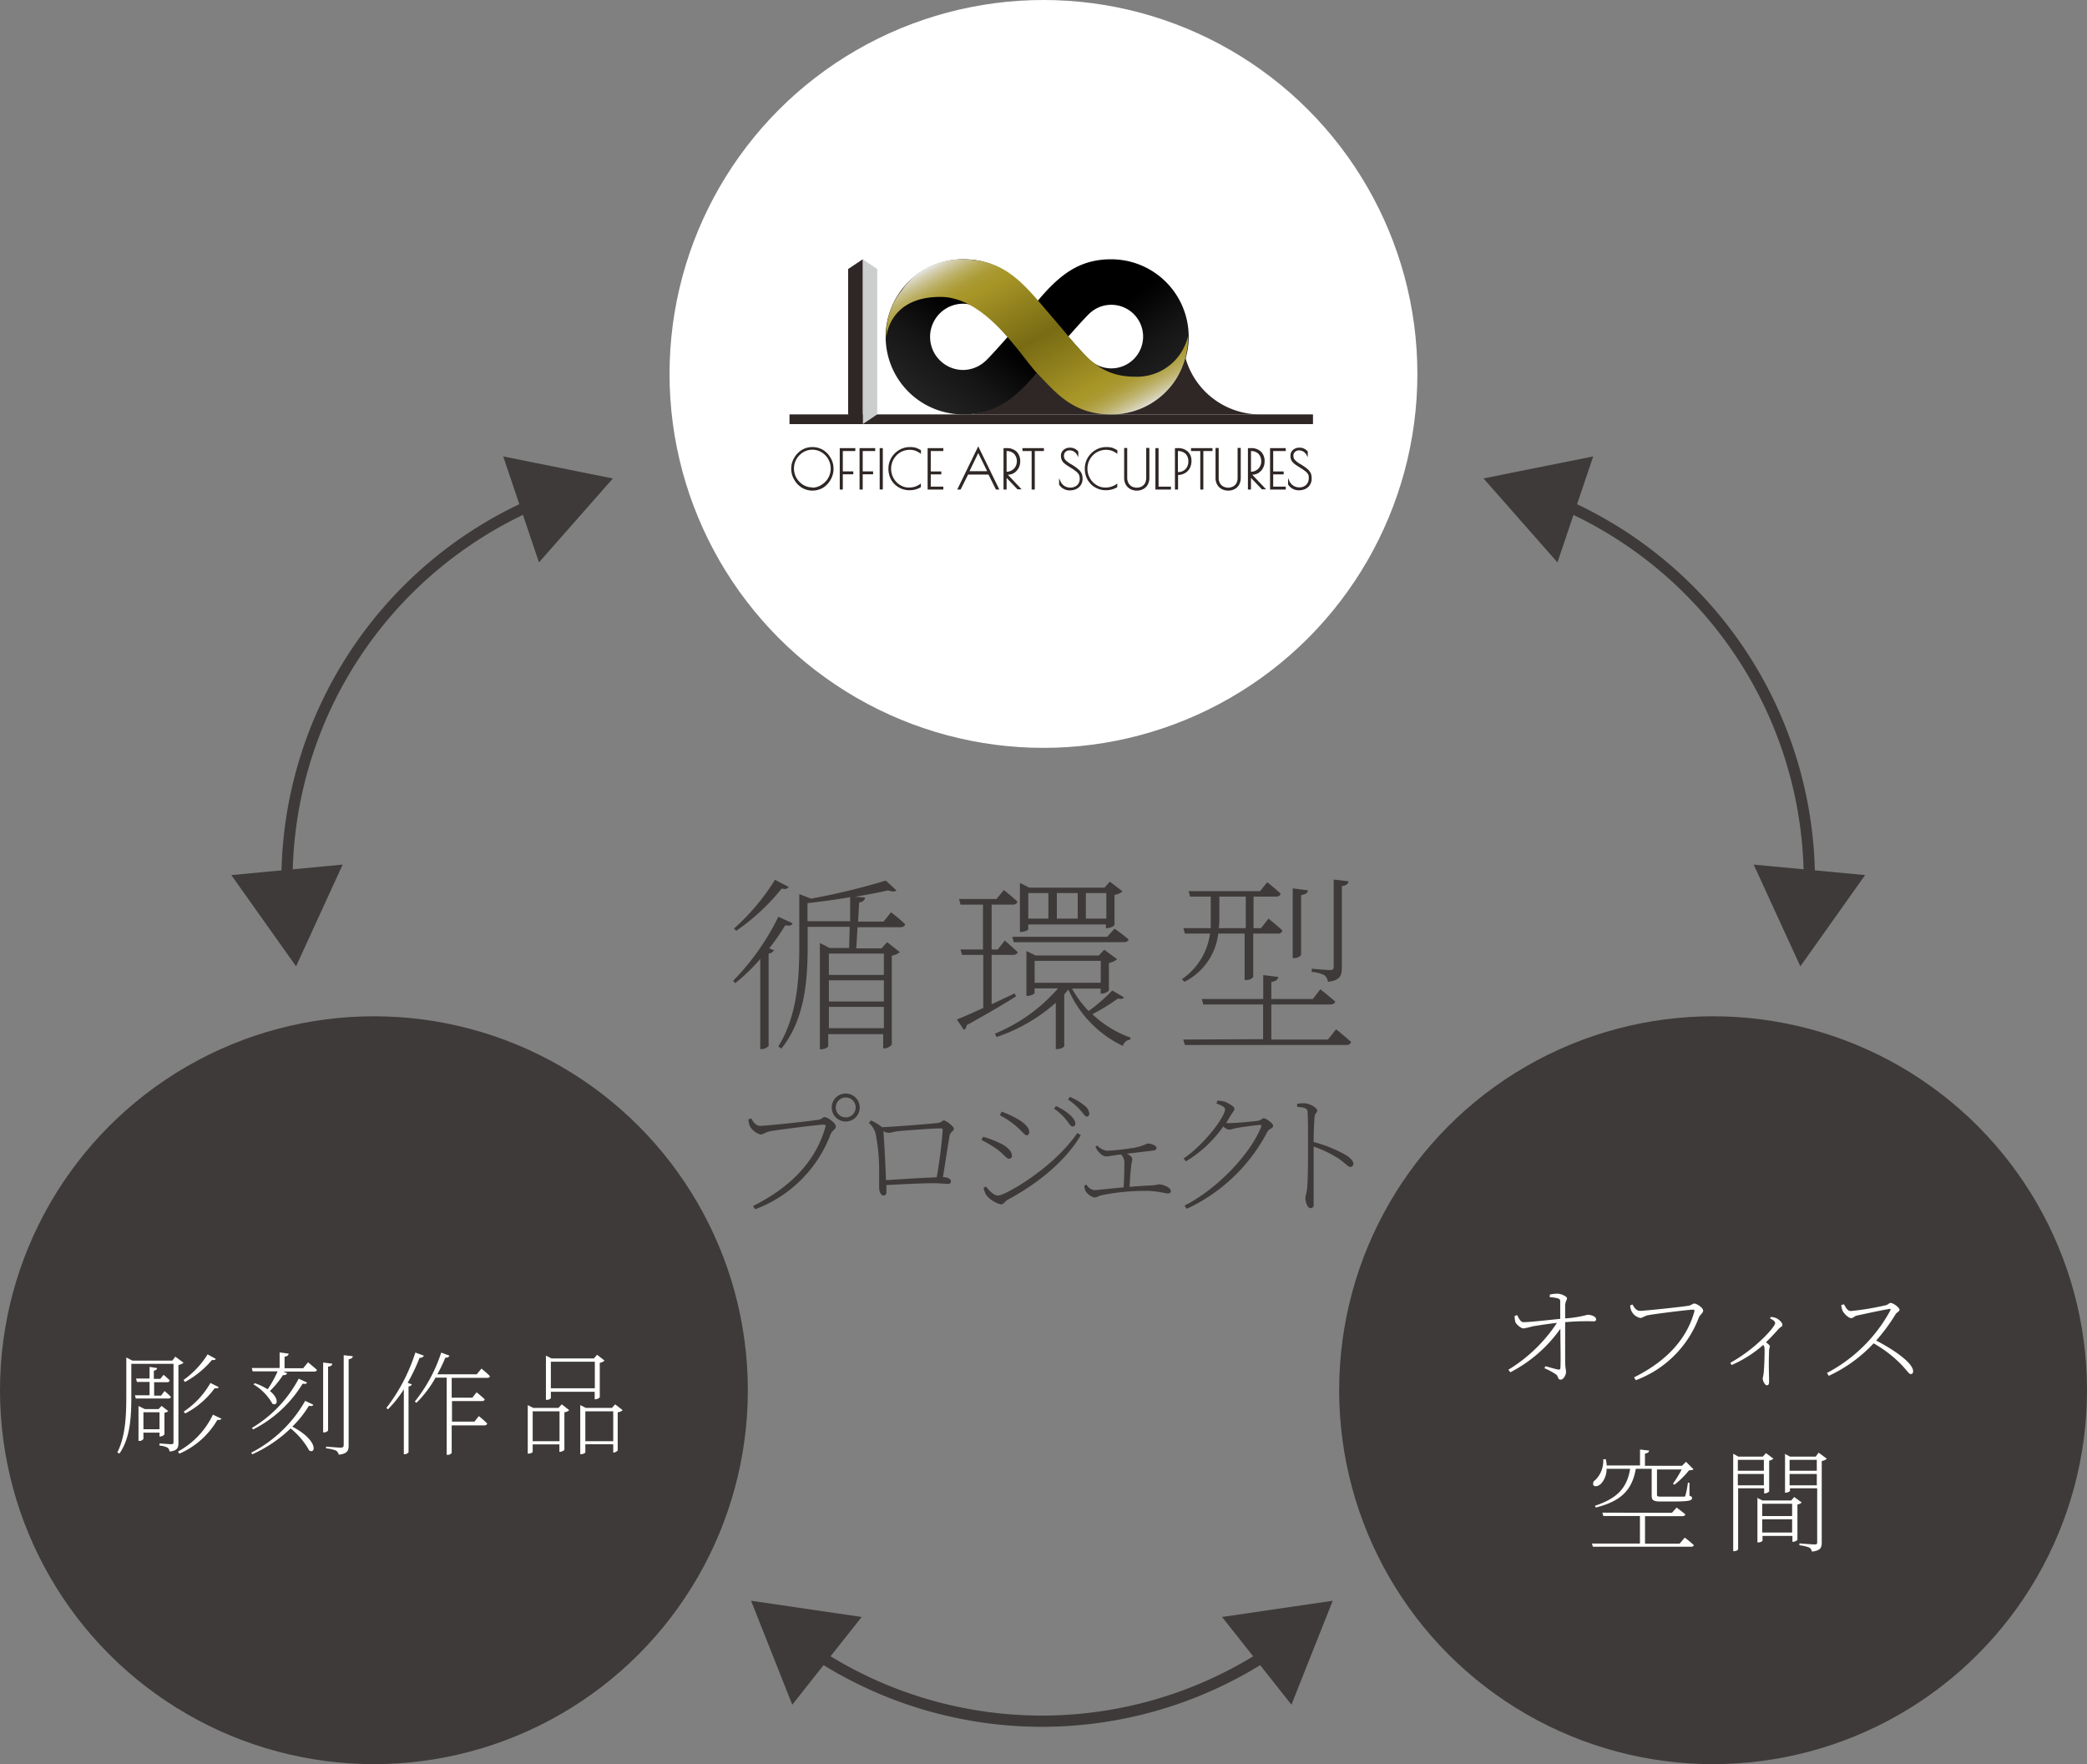 <svg id="レイヤー_1" data-name="レイヤー 1" xmlns="http://www.w3.org/2000/svg" xmlns:xlink="http://www.w3.org/1999/xlink" viewBox="0 0 279.07 235.89">
  <rect x="0" y="0" width="279.07" height="235.89" fill="#808080" stroke="none"/>
  <defs>
    <style>
      .cls-1 {
        fill: none;
        stroke: #3e3a39;
        stroke-miterlimit: 10;
        stroke-width: 1.5px;
      }

      .cls-2 {
        fill: #3e3a39;
      }

      .cls-3 {
        fill: #fff;
      }

      .cls-4 {
        fill: #2f2725;
      }

      .cls-5 {
        fill: #cccdcd;
      }

      .cls-6 {
        fill: url(#名称未設定グラデーション_20);
      }

      .cls-7 {
        fill: url(#名称未設定グラデーション_20-2);
      }

      .cls-8 {
        fill: url(#名称未設定グラデーション_58);
      }
    </style>
    <linearGradient id="名称未設定グラデーション_20" data-name="名称未設定グラデーション 20" x1="119.72" y1="57.45" x2="130.48" y2="43.17" gradientUnits="userSpaceOnUse">
      <stop offset="0" stop-color="#262626"/>
      <stop offset="0.32" stop-color="#222"/>
      <stop offset="0.65" stop-color="#151515"/>
      <stop offset="0.99" stop-color="#010101"/>
      <stop offset="1"/>
    </linearGradient>
    <linearGradient id="名称未設定グラデーション_20-2" x1="1589.92" y1="57.45" x2="1600.68" y2="43.17" gradientTransform="matrix(-1, 0, 0, 1, 1747.58, 0)" xlink:href="#名称未設定グラデーション_20"/>
    <linearGradient id="名称未設定グラデーション_58" data-name="名称未設定グラデーション 58" x1="131.3" y1="31.74" x2="146.18" y2="58.59" gradientUnits="userSpaceOnUse">
      <stop offset="0" stop-color="#e6e6e6"/>
      <stop offset="0.02" stop-color="#d8d4bc"/>
      <stop offset="0.05" stop-color="#c9c18f"/>
      <stop offset="0.08" stop-color="#bdb169"/>
      <stop offset="0.11" stop-color="#b3a54c"/>
      <stop offset="0.14" stop-color="#ac9c38"/>
      <stop offset="0.17" stop-color="#a8972b"/>
      <stop offset="0.2" stop-color="#a79527"/>
      <stop offset="0.5" stop-color="#786b13"/>
      <stop offset="0.8" stop-color="#a79527"/>
      <stop offset="0.83" stop-color="#a8972b"/>
      <stop offset="0.86" stop-color="#ac9c38"/>
      <stop offset="0.89" stop-color="#b3a54c"/>
      <stop offset="0.92" stop-color="#bdb169"/>
      <stop offset="0.95" stop-color="#c9c18f"/>
      <stop offset="0.98" stop-color="#d8d4bc"/>
      <stop offset="1" stop-color="#e6e6e6"/>
    </linearGradient>
  </defs>
  <g>
    <g>
      <path class="cls-1" d="M241.94,118.51a55,55,0,0,0-33.3-51.28"/>
      <polygon class="cls-2" points="249.4 117.01 240.74 129.21 234.5 115.61 249.4 117.01"/>
      <polygon class="cls-2" points="213.04 61.03 198.37 63.97 208.26 75.2 213.04 61.03"/>
    </g>
    <g>
      <path class="cls-1" d="M38.38,118.51a55,55,0,0,1,33.3-51.28"/>
      <polygon class="cls-2" points="45.82 115.61 39.59 129.21 30.93 117.01 45.82 115.61"/>
      <polygon class="cls-2" points="72.07 75.2 81.95 63.98 67.29 61.03 72.07 75.2"/>
    </g>
    <g>
      <path class="cls-1" d="M169.89,220.88a55.06,55.06,0,0,1-61.14,0"/>
      <polygon class="cls-2" points="163.41 216.21 178.21 214.04 172.69 227.94 163.41 216.21"/>
      <polygon class="cls-2" points="115.22 216.21 100.43 214.04 105.94 227.94 115.22 216.21"/>
    </g>
    <g>
      <path class="cls-2" d="M106,123.46c-.15.27-.37.37-1,.27a31.41,31.41,0,0,1-2.14,3.08l.64.25a1,1,0,0,1-.72.45v12.35a1.34,1.34,0,0,1-.9.42h-.22V128.23a25.39,25.39,0,0,1-3.34,3.23l-.3-.3a32.64,32.64,0,0,0,6.06-8.58Zm-.55-4.87c-.17.27-.37.35-.92.22a28.7,28.7,0,0,1-6.08,5.65l-.3-.3a29.77,29.77,0,0,0,5.48-6.52Zm4.23,7.52,1.25.65h2.61l.08-2.83H108v2.48c0,4.2-.25,9.77-3.51,13.79l-.42-.27c2.51-4.05,2.81-8.92,2.81-13.5v-6.87l1.57.6a89.82,89.82,0,0,0,10-2.42l1.42,1.32c-.22.2-.6.18-1.12,0-1.27.28-2.79.58-4.43.85l1.37.1a.8.8,0,0,1-.8.65l-.15,2.57h3.41l1-1.25s1.17.9,1.89,1.6c-.07.28-.29.4-.64.4h-5.73l-.17,2.83h3.38l.75-.83,1.69,1.33a2.14,2.14,0,0,1-1.07.47v11.9a1.37,1.37,0,0,1-1,.5h-.15v-1.9h-7.35v1.6c0,.12-.42.42-.92.42h-.2V126.11Zm4-2.93,0-3.22c-1.86.33-3.86.6-5.7.8v2.42Zm4.51,4.33h-7.35v2.85h7.35Zm-7.35,3.57v2.83h7.35v-2.83Zm0,3.55v2.85h7.35v-2.85Z"/>
      <path class="cls-2" d="M131.48,134.78v-7.1h-2.84l-.2-.72h3v-6h-3l-.2-.75h5l1-1.2s1.09.88,1.81,1.55c-.07.28-.3.4-.64.4H132.6v6h.82l.94-1.2s1,.87,1.72,1.55c-.07.27-.3.37-.64.37H132.6v6.6l3.08-1.45.18.4c-1.57,1-3.79,2.3-6.6,3.85a.76.76,0,0,1-.37.63l-.95-1.4C128.66,136.06,129.93,135.48,131.48,134.78Zm18.82-1.42c-.15.22-.35.25-.8.15a27,27,0,0,1-3.43,2.1,14.3,14.3,0,0,0,5.08,3.12l0,.28a1.13,1.13,0,0,0-1,.85,15,15,0,0,1-7.29-7.55l-.55.67v6.88c0,.14-.43.42-1,.42h-.13v-6.2a22.82,22.82,0,0,1-7.92,4.58l-.22-.45a22.51,22.51,0,0,0,8.44-6.05h-3.14v.62c0,.1-.47.38-.92.38h-.17v-6l1.22.6h8.46l.73-.77,1.72,1.27a2.3,2.3,0,0,1-1.1.5v3.68a1.4,1.4,0,0,1-.95.42h-.15v-.67h-3.83a14.53,14.53,0,0,0,2.22,3,23,23,0,0,0,3.16-2.75Zm-2.26-8.1,1-1.08s1.12.78,1.87,1.43c-.07.27-.3.37-.65.37H135.56l-.2-.72Zm-11.66-7.2,1.25.63h10.06l.72-.8,1.69,1.3a2.23,2.23,0,0,1-1.07.47v4c0,.15-.6.45-1,.45h-.15v-.5H137.5v.65c0,.1-.5.35-.94.35h-.18v-6.52Zm3.81,1.35H137.5v3.42h2.69Zm7,12v-2.93h-8.84v2.93h8.84Zm-3.08-8.58v-3.42h-2.79v3.42Zm3.83,0v-3.42h-2.74v3.42Z"/>
      <path class="cls-2" d="M161.9,124.11c0-.5,0-1,0-1.48v-2.74h-2.76l-.2-.73h9.56l.95-1.2s1.12.88,1.79,1.53c-.07.27-.27.4-.62.4h-3v4.22h1l1-1.28s1.17.93,1.87,1.6a.57.57,0,0,1-.63.4h-3.28v5.8a1.12,1.12,0,0,1-1,.4h-.15v-6.2H162.9a8.25,8.25,0,0,1-4.53,6.45l-.33-.35a8.77,8.77,0,0,0,3.76-6.1h-3.36l-.2-.72Zm7,14.84v-4.64h-8l-.2-.73h8.22v-3.2l2,.25c0,.33-.33.58-.92.68v2.27h5.55l1-1.3s1.19.93,2,1.65c-.07.25-.32.38-.67.38H170V139h7.57l1.09-1.37s1.25,1,2,1.7c-.07.28-.32.4-.67.4H158.44l-.22-.73Zm-5.85-19.06v2.72c0,.47,0,1-.08,1.5h3.61v-4.22Zm11.83-.85c0,.35-.3.55-.9.65v7.94c0,.2-.47.48-.9.48h-.22v-9.32Zm5.45-1.2c-.07.35-.3.55-.9.65v10.84c0,1.1-.17,1.75-1.86,1.95a1.44,1.44,0,0,0-.45-.87,4.47,4.47,0,0,0-1.72-.45v-.43s2,.18,2.44.18.5-.15.5-.48V117.61Z"/>
      <path class="cls-2" d="M109.53,149.71c.36-.07.49-.34.72-.34.41,0,1.51.79,1.51,1.24s-.47.49-.7,1.08a17.17,17.17,0,0,1-10.08,10l-.29-.43c5.26-2.61,8.46-6.21,9.67-10.54.09-.32,0-.34-.25-.34-.62,0-6.18.69-7.21.9-.52.11-.88.42-1.2.42a2.48,2.48,0,0,1-1.41-1.08,2.71,2.71,0,0,1-.21-.94l.38-.14c.21.41.57,1,1.2,1C102.51,150.54,108.72,149.87,109.53,149.71Zm3.57-3.49a1.87,1.87,0,1,1-1.88,1.86A1.85,1.85,0,0,1,113.1,146.22Zm0,3.19a1.33,1.33,0,1,0-1.34-1.33A1.33,1.33,0,0,0,113.1,149.41Z"/>
      <path class="cls-2" d="M117.93,150.72c1.7-.05,6.74-.48,7.42-.56s.6-.34.87-.34,1.33.79,1.33,1.1-.47.45-.56.88c-.14.7-.56,3.49-.9,5.6.65,0,1.06.25,1.06.52s-.09.38-.39.38-1.26-.09-2-.09c-1.42,0-4,.13-6.23.25l0,.89c0,.39-.13.5-.4.5s-.57-.36-.57-1.06c0-.33,0-1.6,0-2.43a25.51,25.51,0,0,0-.47-4.76,2.85,2.85,0,0,0-.91-1.45l.28-.33A5.52,5.52,0,0,1,117.93,150.72Zm.54,7.08c2.06-.13,5.19-.33,6.79-.38a64,64,0,0,0,.8-6.37c0-.11-.06-.17-.2-.17-1.25,0-4.68.27-5.67.36-.6.06-1.07.24-1.39.24a2.07,2.07,0,0,1-.67-.22C118.2,152.16,118.4,155.47,118.47,157.8Z"/>
      <path class="cls-2" d="M131.45,152a13.83,13.83,0,0,1,2.4.92c1,.5,1.47,1.12,1.47,1.64a.38.38,0,0,1-.36.38c-.43,0-.7-.6-1.65-1.28a15.72,15.72,0,0,0-2.07-1.23Zm13.07-.2c-2.14,3.59-5.85,6.52-9.84,8.66-.28.17-.44.58-.85.58a3.7,3.7,0,0,1-1.93-1.21,3.23,3.23,0,0,1-.38-1l.31-.18c.54.65,1.08,1.21,1.64,1.21.88,0,7.29-3.57,10.6-8.37Zm-10.58-3.16a13.46,13.46,0,0,1,2.16,1c1.2.72,1.53,1.29,1.53,1.73,0,.25-.13.43-.38.43s-.72-.72-1.67-1.46a12.32,12.32,0,0,0-1.88-1.22Zm7-.4.27-.34a7.08,7.08,0,0,1,1.91,1.22c.47.47.67.77.67,1.12a.35.35,0,0,1-.38.39c-.27,0-.43-.41-.83-.88A7.44,7.44,0,0,0,140.92,148.22Zm1.87-1.23.26-.34a7.72,7.72,0,0,1,1.92,1.14,1.51,1.51,0,0,1,.67,1.09c0,.26-.14.4-.36.4s-.45-.43-.86-.88A9.38,9.38,0,0,0,142.79,147Z"/>
      <path class="cls-2" d="M145.29,158.41a1.39,1.39,0,0,0,1.05.72c.38,0,2-.2,3.91-.36.07-1,.1-2.61.1-3.2a1.53,1.53,0,0,0-.46-1.21c-.9.12-1.68.27-2,.27a1.25,1.25,0,0,1-.81-.43,2.61,2.61,0,0,1-.6-.87l.24-.16a2.13,2.13,0,0,0,1.35.7,28.24,28.24,0,0,0,3.06-.32,7.38,7.38,0,0,0,2.32-.65c.47,0,1.19.27,1.19.56s-.13.34-.49.39c-.52.08-2.28.27-3.47.42.39.18.72.41.72.72s-.09.5-.13.81c-.07.59-.18,1.91-.23,2.9,1-.09,2.12-.16,3-.2a5.9,5.9,0,0,0,.92-.14c.54,0,1.6.41,1.6.9,0,.21-.14.32-.4.32s-1.2-.27-2.53-.34a29.4,29.4,0,0,0-6.29.57c-.5.13-.68.31-1,.31a2,2,0,0,1-1.18-.86,2.24,2.24,0,0,1-.17-.74Z"/>
      <path class="cls-2" d="M168.64,150.67c.08-.2,0-.25-.12-.25-.4,0-2.47.28-3.17.41-.38.07-.78.22-1,.22a1.47,1.47,0,0,1-.78-.42,16.27,16.27,0,0,1-5,4.66l-.3-.39c2.77-1.86,5.54-5.58,5.54-6.57,0-.31-.5-.54-1.15-.78l.13-.38a4.11,4.11,0,0,1,1,.15c.51.2,1.28.65,1.28.92s-.25.48-.52.93l-.59,1,.48,0c1,0,3.24-.23,3.73-.3s.56-.34.83-.34,1.24.64,1.24,1-.54.38-.77.81a23.14,23.14,0,0,1-10.79,10.3l-.29-.43C163,158.84,167.28,154.14,168.64,150.67Z"/>
      <path class="cls-2" d="M174.37,147.52c.7,0,1.76.59,1.76.95s-.29.32-.34.88c-.09.94-.13,2.4-.13,3.35a18.25,18.25,0,0,1,4.41,1.8c.45.31.9.72.9,1.1a.39.39,0,0,1-.39.43c-.36,0-.63-.46-1.59-1.11a15.2,15.2,0,0,0-3.33-1.61l0,6.22c0,.75,0,1.26,0,1.58a.39.39,0,0,1-.43.43c-.45,0-.68-1-.68-1.31s.16-.65.23-1.3c.14-1.33.13-4.48.13-6s0-3.25-.06-4.19c0-.56-.38-.65-1.4-.74l0-.41A6.71,6.71,0,0,1,174.37,147.52Z"/>
    </g>
    <g>
      <circle class="cls-2" cx="229.07" cy="185.89" r="50"/>
      <g>
        <path class="cls-3" d="M201.7,183.15a20.58,20.58,0,0,0,6.49-6.26c-1.17.12-2.38.32-3.21.45a11.63,11.63,0,0,1-1.26.29c-.34,0-1-.57-1.09-.87a2.73,2.73,0,0,1-.09-.8l.33-.12c.31.63.55,1,.9.95.82,0,3.3-.29,4.86-.44l0-2.35c0-.27-.12-.33-.39-.41a4.36,4.36,0,0,0-1-.13l0-.36a4.62,4.62,0,0,1,1-.12c.57,0,1.3.4,1.3.61s-.19.33-.25.93c0,.42,0,1.19,0,1.77a15,15,0,0,0,3-.49c.51,0,1.14.25,1.14.6a.27.27,0,0,1-.28.28,32.52,32.52,0,0,0-3.86.11c0,1.47,0,4,0,5.1s.12,1.26.12,1.52c0,.49-.36,1.07-.73,1.07s-.33-.46-.56-.66a8.27,8.27,0,0,0-1.6-.87l.13-.27c.56.15,1.32.38,1.71.45.18,0,.27,0,.29-.18.07-.7,0-3.52,0-5.28a18.61,18.61,0,0,1-6.69,5.82Z"/>
        <path class="cls-3" d="M225.86,174.58c.3-.06.5-.28.69-.28.35,0,1.19.57,1.19.94s-.41.5-.6,1a14.32,14.32,0,0,1-8.4,8.31l-.24-.38c4.38-2.17,7.05-5.15,8.05-8.75.08-.27,0-.3-.21-.3-.51,0-5.14.57-6,.75-.43.09-.73.36-1,.36a1.7,1.7,0,0,1-1.35-1.68l.31-.12c.18.34.48.85,1,.85C220,175.27,225.19,174.72,225.86,174.58Z"/>
        <path class="cls-3" d="M236.75,176.1a2,2,0,0,1,.68.12c.42.15.91.63.91.91s-.16.21-.48.54c-.43.48-1,1.1-1.72,1.82.28.19.52.39.52.54s-.09.28-.1.55c-.08,1.7,0,3.44,0,4.12,0,.42-.09.53-.31.53s-.54-.54-.54-.9c0-.19.1-.4.13-.79.08-.74.14-2.7.11-3.21a.88.88,0,0,0-.17-.5,15.93,15.93,0,0,1-4.23,2.69l-.18-.29c3.38-1.87,6-4.8,6-5.31,0-.24-.31-.46-.66-.61Z"/>
        <path class="cls-3" d="M246.56,174.39c.21.33.44.91.93.91a35.13,35.13,0,0,0,4.7-.78c.28-.07.43-.3.61-.3.38,0,1.2.63,1.2.9s-.36.32-.55.65a24.84,24.84,0,0,1-2.57,3.48c2.39,1.24,4.94,3,4.94,4.11,0,.22-.09.37-.33.37s-.48-.49-1.4-1.42a16.87,16.87,0,0,0-3.55-2.69,19.29,19.29,0,0,1-6,4.35l-.24-.39a20.43,20.43,0,0,0,8.48-8.37c.07-.18,0-.21-.18-.18-1.26.21-3.42.69-4.26.87-.47.11-.48.35-.81.35s-.9-.56-1.08-.87a2.25,2.25,0,0,1-.24-.86Z"/>
        <path class="cls-3" d="M223.57,202.28l.62-.7s.7.51,1.17.91c-.05.17-.18.24-.39.24h-5v3.68h4.63l.68-.81a13.7,13.7,0,0,1,1.21,1c0,.15-.18.22-.39.22H213l-.13-.43h6.42v-3.68h-4.89l-.14-.45Zm-8.85-7.17a3.86,3.86,0,0,1,.12.84h4.46v-2.13l1.21.14c0,.21-.19.36-.55.4V196h4.95l.54-.54,1,1c-.11.11-.3.12-.59.14a11.83,11.83,0,0,1-1.95,1.92l-.21-.12a16.09,16.09,0,0,0,1.17-1.91h-3.3v3.38c0,.21.05.25.62.25h1.48c.69,0,1.23,0,1.44,0s.21,0,.26-.15a10.86,10.86,0,0,0,.33-1.71h.21l0,1.74c.27.08.35.17.35.3,0,.35-.38.47-2.61.47h-1.59c-1,0-1.2-.2-1.2-.77V196.4h-2.12c-.51,2.91-2.05,4.35-5.37,5.18l-.09-.24c3-1,4.28-2.39,4.7-4.94h-3.15a2.89,2.89,0,0,1-.75,2c-.32.3-.77.45-1,.21a.53.53,0,0,1,.22-.69,3.57,3.57,0,0,0,1.08-2.79Z"/>
        <path class="cls-3" d="M231.72,194.36l.73.41h3.27l.42-.47,1,.74a1.21,1.21,0,0,1-.57.27v4.09c0,.09-.36.29-.58.29h-.09V199h-3.48v8.13c0,.11-.21.28-.54.28h-.12V194.36Zm.66.84v1.46h3.48V195.2Zm0,3.41h3.48v-1.52h-3.48Zm2.53,1.65.75.37h3.86l.4-.46,1,.73a1,1,0,0,1-.57.27v4.71c0,.09-.36.28-.58.28h-.09v-.79h-4V206c0,.08-.27.24-.56.24h-.12v-6Zm4.73,2.46v-1.65h-4v1.65Zm0,2.2v-1.77h-4v1.77Zm-1-10.53.73.38h3.42l.39-.53,1.1.81a1.23,1.23,0,0,1-.68.3v10.9c0,.64-.1,1.08-1.32,1.22a.74.74,0,0,0-.34-.54,4.67,4.67,0,0,0-1.32-.3v-.26s1.62.14,2,.14.37-.09.37-.35V199h-3.64v.35c0,.07-.29.24-.57.24h-.09v-5.24Zm.66.81v1.46h3.64V195.2Zm0,3.41h3.64v-1.52h-3.64Z"/>
      </g>
    </g>
    <g>
      <circle class="cls-2" cx="50" cy="185.89" r="50"/>
      <g>
        <path class="cls-3" d="M16.89,181.51l.81.42h5.35l.39-.53,1.1.81a1.23,1.23,0,0,1-.68.3v10.41c0,.65-.12,1.05-1.18,1.17a.81.81,0,0,0-.26-.51,2.73,2.73,0,0,0-1.09-.28V193s1.27.11,1.54.11.33-.08.33-.32V182.36H17.56v4c0,2.49,0,5.74-1.59,8l-.28-.15c1.15-2.3,1.2-5.18,1.2-7.88v-4.9ZM21,182.93c0,.18-.15.3-.43.35v1.09h.87l.43-.54a10,10,0,0,1,.83.75.33.33,0,0,1-.36.24H20.61v1.79h.93L22,186a8.36,8.36,0,0,1,.85.78c0,.15-.16.22-.36.22H18.16l-.12-.43H20v-1.79H18.31l-.12-.45H20v-1.56ZM18.52,188l.84.41h1.85l.39-.42.9.69a.87.87,0,0,1-.51.22v2.9a.83.83,0,0,1-.57.28h-.09v-.52H19.18v.84a.63.63,0,0,1-.57.27h-.09V188Zm.66,3.11h2.15v-2.27H19.18Zm10.44-1.41c-.09.13-.21.19-.55.15a10.88,10.88,0,0,1-5.1,4.53l-.17-.29a11,11,0,0,0,4.67-4.93Zm-.76-8c-.09.15-.21.18-.51.14a12.51,12.51,0,0,1-3.62,2.95l-.19-.27a11.94,11.94,0,0,0,3.22-3.42Zm.39,3.78c-.09.15-.23.2-.54.14A11.32,11.32,0,0,1,24.76,189l-.19-.25a11.39,11.39,0,0,0,3.57-3.83Z"/>
        <path class="cls-3" d="M41.91,187.84c-.11.16-.26.21-.6.13a14.35,14.35,0,0,1-2.22,2.79c3.49,1.83,3.15,3.74,2.25,3.18A9.93,9.93,0,0,0,38.86,191a17.93,17.93,0,0,1-5.13,3.46l-.13-.22a17.46,17.46,0,0,0,7.21-6.93ZM38.59,181c0,.21-.18.36-.54.41v1.54h2.49l.65-.79s.72.58,1.18,1c0,.17-.18.24-.39.24H37.87l.53.21c-.06.17-.24.29-.56.26A12.68,12.68,0,0,1,36.09,186c1.32,1.05,1,2.07.33,1.69a7,7,0,0,0-2.52-2.58l.16-.16a7.39,7.39,0,0,1,1.73.82,14.45,14.45,0,0,0,1.33-2.4H33.78l-.11-.45h3.72v-2.08Zm2.48,3.87c-.11.17-.24.21-.6.14a16.42,16.42,0,0,1-6.63,6.13l-.15-.21a16.79,16.79,0,0,0,6.25-6.58Zm3.36-2.53c0,.21-.18.36-.56.4v8.49c0,.14-.28.3-.52.3h-.14v-9.34Zm2.74-1c0,.21-.19.36-.55.41v11.53c0,.65-.14,1.1-1.32,1.23a.92.92,0,0,0-.35-.54,4.44,4.44,0,0,0-1.35-.3v-.24s1.65.14,1.95.14.41-.11.41-.36v-12Z"/>
        <path class="cls-3" d="M56.68,181.27a.51.51,0,0,1-.57.27,24.72,24.72,0,0,1-1.6,3.36l.57.21a.51.51,0,0,1-.45.27v8.82a.73.73,0,0,1-.54.25H54v-8.68a15.19,15.19,0,0,1-2.12,2.67l-.22-.17a23.91,23.91,0,0,0,3.88-7.42Zm3.42,0c-.06.17-.24.29-.55.27a21.68,21.68,0,0,1-1.07,2.22h5.27l.63-.76s.69.55,1.12,1c0,.16-.16.24-.37.24H60.4v2.65h2.76l.57-.72s.68.54,1.08.93c0,.17-.18.24-.37.24h-4v2.75h3l.59-.74s.67.53,1.12,1a.36.36,0,0,1-.39.24H60.4v3.69a.66.66,0,0,1-.58.25h-.09V184.21H58.24a15.05,15.05,0,0,1-2.56,3.37l-.21-.18A20.73,20.73,0,0,0,59,180.86Z"/>
        <path class="cls-3" d="M70.57,187.88l.74.38h3.36l.45-.48,1,.78a1.16,1.16,0,0,1-.65.28v5c0,.09-.36.29-.58.29h-.09v-1H71.23v1c0,.07-.27.24-.55.24h-.11v-6.5Zm.66.83v4h3.59v-4ZM73,181.27l.74.37h5.67l.43-.49,1,.78a1.27,1.27,0,0,1-.64.3v4.62a.93.93,0,0,1-.59.25h-.09v-1H73.66v.85c0,.06-.25.23-.54.23H73v-5.88Zm.66.81v3.55h5.88v-3.55Zm3.93,5.8.75.38h3.47l.45-.48,1,.78a1.16,1.16,0,0,1-.66.28v5.1a.81.81,0,0,1-.57.29H82v-1.11H78.27v1.08c0,.07-.27.24-.56.24h-.12v-6.56Zm.68.83v4H82v-4Z"/>
      </g>
    </g>
    <g>
      <circle class="cls-3" cx="139.53" cy="50" r="50"/>
      <g>
        <rect class="cls-4" x="105.57" y="55.41" width="70" height="1.3"/>
        <g>
          <polygon class="cls-5" points="115.36 34.67 115.36 56.71 117.3 55.41 117.3 35.97 115.36 34.67"/>
          <polygon class="cls-4" points="115.36 34.67 115.36 56.71 113.41 55.41 113.41 35.97 115.36 34.67"/>
        </g>
        <g>
          <path class="cls-4" d="M110.07,60.17a2.78,2.78,0,0,0-1.44-.39,2.75,2.75,0,0,0-1.44.4,3,3,0,0,0-1,1.06,2.77,2.77,0,0,0-.39,1.43,2.87,2.87,0,0,0,.39,1.45,3,3,0,0,0,1,1.07,2.71,2.71,0,0,0,1.44.41,2.81,2.81,0,0,0,1.44-.39,3,3,0,0,0,1-1.07,2.89,2.89,0,0,0,.39-1.47,2.81,2.81,0,0,0-.39-1.44A2.86,2.86,0,0,0,110.07,60.17Zm-1.44,5a2.33,2.33,0,0,1-1.23-.34,2.73,2.73,0,0,1-.9-.92,2.53,2.53,0,0,1-.33-1.27,2.49,2.49,0,0,1,.33-1.25,2.73,2.73,0,0,1,.9-.92,2.42,2.42,0,0,1,1.23-.34,2.36,2.36,0,0,1,1.22.34,2.56,2.56,0,0,1,.9.92,2.57,2.57,0,0,1,0,2.52,2.64,2.64,0,0,1-.9.92A2.32,2.32,0,0,1,108.63,65.21Z"/>
          <polygon class="cls-4" points="112.29 65.46 112.7 65.46 112.7 63.42 114.1 63.42 114.1 63.03 112.7 63.03 112.7 60.31 114.37 60.31 114.37 59.92 112.29 59.92 112.29 65.46"/>
          <polygon class="cls-4" points="114.94 65.46 115.36 65.46 115.36 63.42 116.75 63.42 116.75 63.03 115.36 63.03 115.36 60.31 117.03 60.31 117.03 59.92 114.94 59.92 114.94 65.46"/>
          <rect class="cls-4" x="117.63" y="59.92" width="0.42" height="5.53"/>
          <path class="cls-4" d="M122.47,59.87a3,3,0,0,0-.82-.09,2.78,2.78,0,0,0-1.4.38,3,3,0,0,0-1.06,1.05,2.84,2.84,0,0,0-.39,1.47,3,3,0,0,0,.38,1.49,2.74,2.74,0,0,0,1,1h0a2.8,2.8,0,0,0,1.42.38,3,3,0,0,0,.81-.1,2.72,2.72,0,0,0,.73-.31l0,0v-.49l-.14.1a2.51,2.51,0,0,1-.68.33,2.64,2.64,0,0,1-.79.11,2.13,2.13,0,0,1-1.17-.34,2.43,2.43,0,0,1-.88-.92,2.58,2.58,0,0,1,.88-3.43,2.53,2.53,0,0,1,2-.25,2.92,2.92,0,0,1,.65.34l.14.1v-.49l0,0A4.11,4.11,0,0,0,122.47,59.87Z"/>
          <polygon class="cls-4" points="124.04 65.46 126.14 65.46 126.14 65.07 124.46 65.07 124.46 63.43 125.87 63.43 125.87 63.04 124.46 63.04 124.46 60.31 126.14 60.31 126.14 59.92 124.04 59.92 124.04 65.46"/>
          <path class="cls-4" d="M128,65.46h.45l1-2h2.73l1,2h.45l-2.82-5.78ZM132,63h-2.36l1.17-2.42Z"/>
          <path class="cls-4" d="M135.54,63.28a1.8,1.8,0,0,0,.88-1.56,1.78,1.78,0,0,0-.48-1.33,1.89,1.89,0,0,0-1.36-.47h-.39v5.54h.41V63.9l1.46,1.53,0,0h.55l-1.84-1.95A1.78,1.78,0,0,0,135.54,63.28Zm-.94-.15V60.31h0a1.42,1.42,0,0,1,1,.37,1.44,1.44,0,0,1,.37,1,1.53,1.53,0,0,1-.18.71,1.33,1.33,0,0,1-.5.5,1.38,1.38,0,0,1-.7.19Z"/>
          <polygon class="cls-4" points="136.72 60.31 137.95 60.31 137.95 65.46 138.37 65.46 138.37 60.31 139.59 60.31 139.59 59.92 136.72 59.92 136.72 60.31"/>
          <path class="cls-4" d="M144.21,62.76a6.45,6.45,0,0,0-1-.7,3,3,0,0,1-.74-.55.81.81,0,0,1-.2-.57.67.67,0,0,1,.21-.52.78.78,0,0,1,.54-.2,1.08,1.08,0,0,1,.58.16,1.19,1.19,0,0,1,.42.44l.17.31v-.75l0,0a1.38,1.38,0,0,0-1.12-.52,1.23,1.23,0,0,0-.85.3,1,1,0,0,0-.35.82,1.3,1.3,0,0,0,.2.7,1.54,1.54,0,0,0,.36.36,4.4,4.4,0,0,0,.51.35l.23.15a5.46,5.46,0,0,1,.75.52,1.37,1.37,0,0,1,.36.43,1.27,1.27,0,0,1,.1.54,1.11,1.11,0,0,1-.16.61,1,1,0,0,1-.45.41,1.32,1.32,0,0,1-.62.15,1.5,1.5,0,0,1-.83-.23,1.41,1.41,0,0,1-.52-.63l-.18-.39v.84l0,0a1.65,1.65,0,0,0,1.46.78,2,2,0,0,0,.86-.19,1.52,1.52,0,0,0,.6-.55,1.54,1.54,0,0,0,.22-.83,1.81,1.81,0,0,0-.12-.67A1.61,1.61,0,0,0,144.21,62.76Z"/>
          <path class="cls-4" d="M148.73,59.87a3,3,0,0,0-.82-.09,2.78,2.78,0,0,0-1.4.38,3,3,0,0,0-1.06,1.05,2.84,2.84,0,0,0-.39,1.47,3,3,0,0,0,.38,1.49,2.74,2.74,0,0,0,1,1h0a2.8,2.8,0,0,0,1.42.38,3,3,0,0,0,.81-.1,2.72,2.72,0,0,0,.73-.31l0,0v-.49l-.14.1a2.49,2.49,0,0,1-1.47.44,2.13,2.13,0,0,1-1.17-.34,2.43,2.43,0,0,1-.88-.92,2.46,2.46,0,0,1-.33-1.25,2.54,2.54,0,0,1,1.21-2.18,2.53,2.53,0,0,1,2-.25,3.16,3.16,0,0,1,.65.34l.14.1v-.49l0,0A4.11,4.11,0,0,0,148.73,59.87Z"/>
          <path class="cls-4" d="M153.27,63.9a1.58,1.58,0,0,1-.16.71,1.12,1.12,0,0,1-.45.44,1.44,1.44,0,0,1-1.31,0,1.15,1.15,0,0,1-.45-.45,1.45,1.45,0,0,1-.17-.7v-4h-.41v4a1.77,1.77,0,0,0,.22.9,1.55,1.55,0,0,0,.6.59,1.81,1.81,0,0,0,.87.21,1.75,1.75,0,0,0,.87-.21,1.45,1.45,0,0,0,.6-.6,1.84,1.84,0,0,0,.21-.9v-4h-.42Z"/>
          <polygon class="cls-4" points="154.92 59.92 154.5 59.92 154.5 65.46 156.58 65.46 156.58 65.07 154.92 65.07 154.92 59.92"/>
          <path class="cls-4" d="M157.44,59.92h-.33v5.54h.42V63.51a1.87,1.87,0,0,0,.89-.23,1.65,1.65,0,0,0,.66-.65,2,2,0,0,0,.24-1,1.65,1.65,0,0,0-.5-1.26A1.92,1.92,0,0,0,157.44,59.92Zm1.46,1.75a1.42,1.42,0,0,1-.39,1.07,1.32,1.32,0,0,1-1,.38V60.31a1.48,1.48,0,0,1,1,.35A1.34,1.34,0,0,1,158.9,61.67Z"/>
          <polygon class="cls-4" points="159.26 60.31 160.5 60.31 160.5 65.46 160.91 65.46 160.91 60.31 162.13 60.31 162.13 59.92 159.26 59.92 159.26 60.31"/>
          <path class="cls-4" d="M165.49,63.9a1.46,1.46,0,0,1-.16.71,1.12,1.12,0,0,1-.45.44,1.42,1.42,0,0,1-1.3,0,1.11,1.11,0,0,1-.46-.45,1.45,1.45,0,0,1-.16-.7v-4h-.42v4a1.77,1.77,0,0,0,.22.9,1.55,1.55,0,0,0,.6.59,1.81,1.81,0,0,0,.87.21,1.75,1.75,0,0,0,.87-.21,1.45,1.45,0,0,0,.6-.6,1.84,1.84,0,0,0,.21-.9v-4h-.42Z"/>
          <path class="cls-4" d="M168.22,63.28a1.8,1.8,0,0,0,.88-1.56,1.78,1.78,0,0,0-.48-1.33,1.88,1.88,0,0,0-1.35-.47h-.4v5.54h.41V63.9l1.46,1.53,0,0h.56l-1.85-1.95A1.78,1.78,0,0,0,168.22,63.28Zm-.94-.15V60.31h0a1.42,1.42,0,0,1,1,.37,1.44,1.44,0,0,1,.37,1,1.41,1.41,0,0,1-.18.71,1.33,1.33,0,0,1-.5.5,1.38,1.38,0,0,1-.69.19Z"/>
          <polygon class="cls-4" points="169.83 65.46 171.93 65.46 171.93 65.07 170.25 65.07 170.25 63.43 171.65 63.43 171.65 63.04 170.25 63.04 170.25 60.31 171.93 60.31 171.93 59.92 169.83 59.92 169.83 65.46"/>
          <path class="cls-4" d="M175.29,63.32a1.76,1.76,0,0,0-.4-.56,7.12,7.12,0,0,0-1-.7,3.1,3.1,0,0,1-.73-.55.82.82,0,0,1-.21-.57.65.65,0,0,1,.22-.52.76.76,0,0,1,.53-.2,1.14,1.14,0,0,1,1,.6l.17.31v-.75l0,0a1.36,1.36,0,0,0-1.11-.52,1.25,1.25,0,0,0-.86.3,1,1,0,0,0-.34.82,1.22,1.22,0,0,0,.2.7,1.71,1.71,0,0,0,.35.36,4.63,4.63,0,0,0,.52.35l.22.15a5.67,5.67,0,0,1,.76.52,1.47,1.47,0,0,1,.35.43A1.27,1.27,0,0,1,175,64a1.12,1.12,0,0,1-.17.61,1.08,1.08,0,0,1-.44.41,1.32,1.32,0,0,1-.62.15,1.5,1.5,0,0,1-.83-.23,1.43,1.43,0,0,1-.53-.63l-.17-.39v.86a1.67,1.67,0,0,0,1.46.78,2,2,0,0,0,.86-.19,1.47,1.47,0,0,0,.83-1.38A1.81,1.81,0,0,0,175.29,63.32Z"/>
        </g>
        <g>
          <path class="cls-4" d="M158.51,47.82a10.36,10.36,0,0,1-10,7.59h20A10.36,10.36,0,0,1,158.51,47.82Z"/>
          <path class="cls-4" d="M138.69,47.82a10.36,10.36,0,0,1-10,7.59h20A10.36,10.36,0,0,1,138.69,47.82Z"/>
          <g>
            <path class="cls-6" d="M128.8,34.67a10.37,10.37,0,0,0,0,20.74c4.26,0,6.91-2.07,9.89-5.64V40.31C135.71,36.74,133.06,34.67,128.8,34.67Zm3,13.58a4.45,4.45,0,0,1-3,1.22,4.43,4.43,0,0,1,0-8.86,4.45,4.45,0,0,1,3,1.22c.75.71,2.65,2.87,2.95,3.21C134.45,45.38,132.55,47.55,131.8,48.25Z"/>
            <path class="cls-7" d="M138.69,40.31v9.46c3,3.57,5.63,5.64,9.89,5.64a10.37,10.37,0,0,0,0-20.74C144.32,34.67,141.67,36.74,138.69,40.31ZM142.85,45c.28-.32,2.11-2.4,2.82-3.07a4.25,4.25,0,1,1,0,6.15C145,47.44,143.13,45.36,142.85,45Z"/>
            <path class="cls-8" d="M120.58,38.82a9.44,9.44,0,0,0-2.07,6.38s.23-5.5,7.23-5.5c6.14,0,10.82,8,12.93,10.19,2.49,2.6,4.8,5.52,9.86,5.52a10.22,10.22,0,0,0,8.75-4.74,10.49,10.49,0,0,0,1.58-5.73,7,7,0,0,1-7,5.43c-5.22,0-6.86-3-11-7.78-3.8-4.37-6.14-7.92-12.22-7.92A9.65,9.65,0,0,0,120.58,38.82Z"/>
          </g>
        </g>
      </g>
    </g>
  </g>
</svg>
